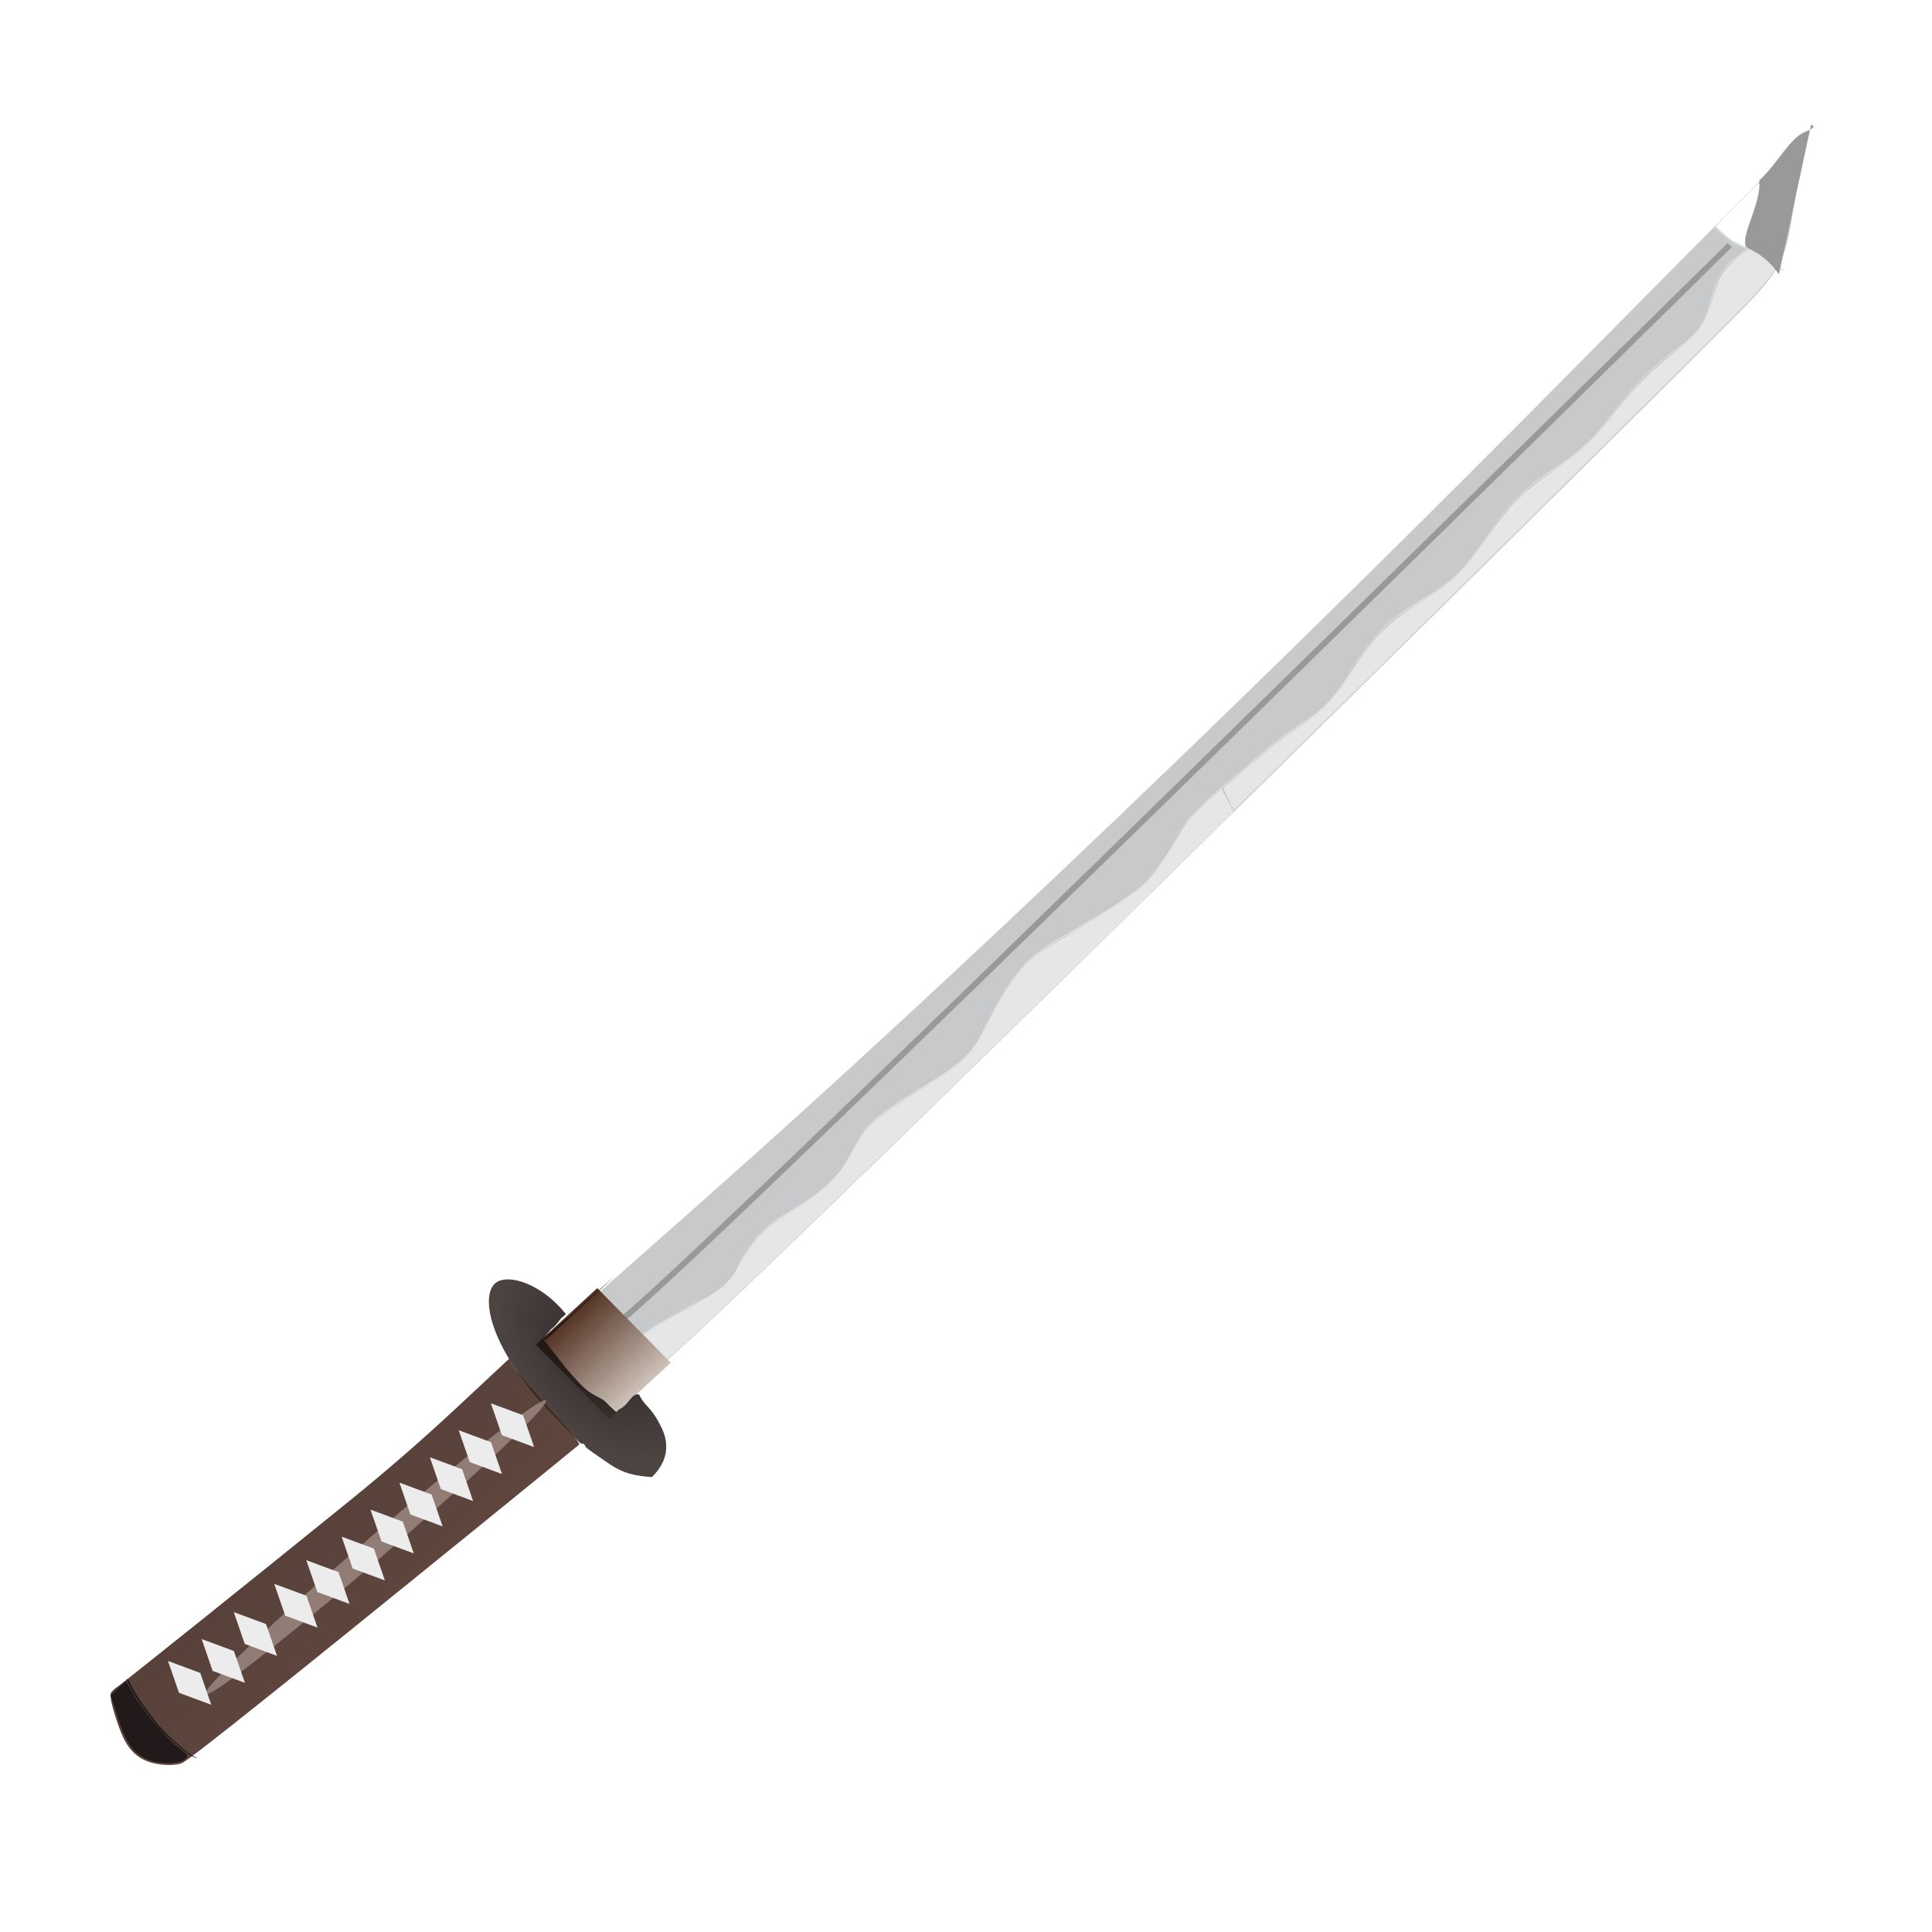 <svg xmlns="http://www.w3.org/2000/svg" viewBox="0 0 500 500"><defs><linearGradient id="a" y2="101.07" gradientUnits="userSpaceOnUse" x2="477.14" gradientTransform="matrix(1.125 0 0 .919 -839.24 -602.13)" y1="101.07" x1="448.57"><stop offset="0" stop-color="#cec2b8"/><stop offset="1" stop-color="#513121"/></linearGradient><linearGradient id="c" y2="607.02" gradientUnits="userSpaceOnUse" x2="329.4" y1="607.02" x1="286.66"><stop offset="0" stop-color="#361b12"/><stop offset="1" stop-color="#3f2218"/></linearGradient><radialGradient id="b" gradientUnits="userSpaceOnUse" cy="503.07" cx="313.79" gradientTransform="matrix(1 0 0 .569 0 217.78)" r="38.156"><stop offset="0" stop-color="#070000"/><stop offset="1" stop-color="#291f1c"/></radialGradient><filter id="d" height="1.44" width="4.17" y="-.22" x="-1.585"><feGaussianBlur stdDeviation="17.925"/></filter></defs><path d="M162.011 363.628c-11.717-4.155-11.382-6.416-20.871-17.942" fill="#c2c5c9"/><path d="M465.047 47.888c-3.163 21.744-2.554 20.632-21.919 39.963-36.04 35.975-140.042 138.395-189.227 186.349-62.92 61.345-87.08 84.137-90.859 85.714-2.554 1.066-3.95.3-11.871-6.513-4.937-4.247-8.826-7.806-8.641-7.911.185-.104 17.928-15.769 39.43-34.81C247.803 252.37 327.87 175.816 410.665 92.009c29.656-30.02 54.406-54.856 55-55.192.593-.335.313 4.648-.622 11.074z" fill="#c7c9cb"/><path d="M461.48 70.154l-1.515-.98c-.699-.44-1.342-.955-1.96-1.5a16.721 16.721 0 00-1.771-1.55c-.57-.43-1.16-.829-1.723-1.268-.425-.33-.87-.637-1.392-.782-.416-.101-.697.133-.998.384-.44.395-.864.804-1.317 1.183-.655.592-1.362 1.12-2.046 1.678-.711.565-1.4 1.156-2.021 1.818a14.702 14.702 0 00-1.499 1.983c-.34.517-.596 1.18-.858 1.827a24.908 24.908 0 00-.825 2.368c-.216.75-.428 1.501-.628 2.256-.151.719-.35 1.427-.562 2.13-.28.855-.712 1.645-1.11 2.448-.439.884-.919 1.745-1.427 2.591a13.22 13.22 0 01-1.454 2.025c-.576.66-1.218 1.255-1.879 1.827-.753.635-1.548 1.217-2.346 1.792-.788.607-1.58 1.206-2.383 1.791a48.1 48.1 0 00-2.3 1.854c-.724.66-1.49 1.27-2.228 1.915-.685.559-1.292 1.197-1.903 1.832-.63.67-1.219 1.375-1.84 2.053-.795.868-1.598 1.727-2.378 2.608-.751.855-1.513 1.702-2.239 2.58-.71.851-1.4 1.718-2.067 2.604-.726.947-1.403 1.93-2.105 2.894a32.653 32.653 0 01-2.356 2.806 49.154 49.154 0 01-3.267 3.055 75 75 0 01-3.65 2.891c-1.253.927-2.542 1.802-3.834 2.674-1.251.825-2.505 1.644-3.707 2.54a50.59 50.59 0 00-3.612 2.989c-1.104.983-2.142 2.035-3.157 3.109a38.321 38.321 0 00-2.463 2.81c-.83 1.063-1.608 2.165-2.378 3.272a380.98 380.98 0 01-2.527 3.662c-.99 1.418-2.02 2.806-3.055 4.191a49.245 49.245 0 01-2.75 3.382 23.308 23.308 0 01-2.76 2.673c-1.056.842-2.164 1.614-3.28 2.373a124.01 124.01 0 01-3.456 2.253 231.822 231.822 0 01-3.549 2.188 76.196 76.196 0 00-3.586 2.372 38.378 38.378 0 00-2.946 2.432c-.884.837-1.678 1.761-2.455 2.695a68.295 68.295 0 00-2.647 3.324c-.779 1.035-1.567 2.063-2.289 3.138-.576.894-1.166 1.782-1.71 2.696-.462.813-.923 1.627-1.428 2.417-.537.93-1.158 1.803-1.803 2.66-.7.928-1.42 1.835-2.198 2.698-.73.8-1.517 1.545-2.322 2.268-.904.824-1.899 1.533-2.904 2.223-1.402.94-2.83 1.841-4.227 2.789-1.109.804-2.222 1.603-3.312 2.432-.925.716-1.858 1.423-2.775 2.15-.929.771-1.864 1.534-2.773 2.329-1.031.88-2.073 1.749-3.092 2.643-1.002.876-2.033 1.719-3.05 2.578-.987.813-1.957 1.648-2.928 2.48-1.15.99-2.248 2.035-3.38 3.043a94.91 94.91 0 00-3.312 3.055c-.967.877-1.826 1.852-2.625 2.88-.815 1.104-1.47 2.311-2.155 3.496-.776 1.39-1.568 2.769-2.396 4.129-.77 1.2-1.625 2.343-2.424 3.525a30.873 30.873 0 01-2.077 2.8 20.92 20.92 0 01-2.066 2.338c-.916.888-1.936 1.658-2.96 2.415a119.622 119.622 0 01-3.358 2.35c-.976.663-1.964 1.308-2.956 1.947-1.2.772-2.427 1.502-3.654 2.232a792.09 792.09 0 01-8.65 5.056 46.778 46.778 0 00-3.6 2.222 79.018 79.018 0 00-2.93 2.067c-.823.621-1.58 1.325-2.33 2.03-.8.8-1.544 1.648-2.24 2.538-.753.97-1.526 1.925-2.237 2.926-.767 1.099-1.463 2.244-2.161 3.387a45.93 45.93 0 00-1.499 2.72c-.482.953-.98 1.897-1.462 2.85-.476.949-.916 1.915-1.39 2.865a49.254 49.254 0 01-1.414 2.636 19.91 19.91 0 01-1.726 2.648c-.608.732-1.274 1.415-1.951 2.083-.741.734-1.54 1.403-2.361 2.044a71.273 71.273 0 01-2.728 1.978c-.884.61-1.782 1.2-2.684 1.783-.904.586-1.822 1.152-2.742 1.711-1.02.628-2.063 1.217-3.076 1.856-.917.596-1.833 1.194-2.754 1.785-.858.54-1.68 1.135-2.515 1.71-.829.55-1.646 1.12-2.432 1.73-.698.575-1.428 1.11-2.129 1.683a16.835 16.835 0 00-1.74 1.647c-.6.615-1.045 1.345-1.5 2.067-.556.85-1.084 1.72-1.602 2.594-.411.668-.75 1.379-1.123 2.07-.415.771-.848 1.532-1.272 2.299-.46.834-.97 1.639-1.52 2.416a22.418 22.418 0 01-1.784 2.044 36.305 36.305 0 01-2.177 2.11 37.875 37.875 0 01-2.39 1.92 61.47 61.47 0 01-2.48 1.749c-.814.548-1.64 1.08-2.469 1.607-.787.498-1.58.987-2.376 1.471-.955.57-1.914 1.13-2.848 1.733-.846.575-1.631 1.233-2.399 1.907-.704.57-1.332 1.218-1.966 1.861a28.387 28.387 0 00-1.57 1.837c-.463.558-.842 1.176-1.252 1.772-.456.685-.905 1.375-1.373 2.053-.322.494-.16.248-.483.737l.158-.395.484-.736c.466-.679.915-1.369 1.372-2.054.41-.596.792-1.212 1.255-1.77a28.024 28.024 0 011.574-1.835c.634-.644 1.266-1.29 1.97-1.86.768-.674 1.556-1.331 2.404-1.905.935-.602 1.894-1.161 2.848-1.732.796-.485 1.59-.973 2.376-1.472a109.54 109.54 0 002.469-1.607 61.22 61.22 0 002.477-1.75 37.643 37.643 0 002.386-1.92 37.13 37.13 0 002.175-2.113 21.973 21.973 0 001.778-2.046c.393-.56.776-1.128 1.09-1.694.424-.767.86-1.526 1.274-2.299.508-.935.972-1.896 1.548-2.793a70.29 70.29 0 011.603-2.594c.455-.722.907-1.449 1.506-2.064a17.2 17.2 0 011.746-1.645c.703-.57 1.43-1.108 2.13-1.682a41.778 41.778 0 012.434-1.73c.835-.574 1.658-1.168 2.517-1.709.92-.59 1.836-1.189 2.754-1.784 1.014-.637 2.056-1.228 3.076-1.855.92-.56 1.837-1.126 2.741-1.712.902-.584 1.8-1.173 2.683-1.784a70.358 70.358 0 002.726-1.98 26.677 26.677 0 002.356-2.045c.676-.669 1.342-1.351 1.946-2.085.471-.615.92-1.248 1.295-1.927.5-.863.972-1.743 1.417-2.634.475-.95.914-1.916 1.389-2.866.482-.953.98-1.897 1.463-2.85a55.163 55.163 0 011.923-3.444c.698-1.143 1.395-2.288 2.163-3.385.714-1 1.486-1.955 2.239-2.926a27.518 27.518 0 012.247-2.535c.75-.706 1.509-1.408 2.334-2.028a79.837 79.837 0 012.931-2.067 47.503 47.503 0 013.603-2.22c1.39-.804 2.78-1.61 4.168-2.42a771.122 771.122 0 004.482-2.636c1.226-.73 2.453-1.46 3.653-2.234.991-.638 1.978-1.284 2.954-1.946 1.13-.768 2.254-1.545 3.357-2.351 1.023-.758 2.041-1.528 2.955-2.418a21.542 21.542 0 002.061-2.34 31.388 31.388 0 002.074-2.802c.8-1.18 1.654-2.323 2.422-3.525.722-1.095 1.297-2.281 1.97-3.406.826-1.427 1.612-2.883 2.585-4.216.801-1.028 1.664-2 2.63-2.878a96.3 96.3 0 013.314-3.055c1.132-1.009 2.231-2.054 3.381-3.042.971-.833 1.941-1.667 2.93-2.481 1.016-.859 2.046-1.701 3.047-2.578 1.02-.893 2.062-1.762 3.093-2.643.91-.795 1.845-1.558 2.775-2.328.917-.727 1.85-1.434 2.775-2.15 1.092-.828 2.204-1.629 3.314-2.43 1.398-.948 2.826-1.848 4.227-2.79 1.004-.69 1.997-1.401 2.899-2.225.804-.724 1.59-1.47 2.318-2.27a40.564 40.564 0 002.194-2.7c.645-.857 1.262-1.732 1.801-2.661.503-.79.952-1.61 1.427-2.417.546-.913 1.133-1.803 1.712-2.696.724-1.073 1.512-2.101 2.29-3.136a69.44 69.44 0 012.65-3.323c.778-.935 1.574-1.858 2.46-2.693a38.133 38.133 0 012.951-2.43 75.972 75.972 0 013.588-2.37 231.54 231.54 0 003.549-2.19c1.162-.734 2.318-1.48 3.455-2.253 1.114-.76 2.222-1.532 3.276-2.375.989-.816 1.91-1.708 2.754-2.675a49.688 49.688 0 002.747-3.383 157.703 157.703 0 003.053-4.192c.85-1.215 1.69-2.437 2.527-3.662a73.21 73.21 0 012.38-3.272 38.89 38.89 0 012.468-2.808c1.015-1.074 2.055-2.123 3.159-3.107a50.815 50.815 0 013.616-2.988c1.203-.894 2.458-1.713 3.71-2.539 1.29-.872 2.58-1.747 3.831-2.674a74.868 74.868 0 003.647-2.893 48.634 48.634 0 003.263-3.056 32.686 32.686 0 002.351-2.809c.702-.965 1.38-1.946 2.106-2.893a68.647 68.647 0 012.07-2.604c.726-.877 1.487-1.724 2.239-2.579.78-.881 1.585-1.74 2.38-2.608.619-.68 1.208-1.384 1.84-2.052.61-.637 1.222-1.271 1.906-1.83.739-.644 1.504-1.257 2.228-1.917a48.163 48.163 0 012.303-1.852c.803-.585 1.595-1.186 2.383-1.79.798-.576 1.592-1.158 2.343-1.794.66-.573 1.3-1.17 1.873-1.83a13.49 13.49 0 001.449-2.027c.332-.564.68-1.246 1.002-1.866.396-.803.831-1.591 1.115-2.443.212-.704.415-1.41.563-2.13.199-.755.413-1.506.628-2.256.23-.805.51-1.594.821-2.371.359-.887.733-1.762 1.28-2.554.441-.705.955-1.359 1.507-1.98.625-.66 1.315-1.25 2.026-1.815.685-.557 1.39-1.088 2.046-1.68.452-.38.875-.79 1.317-1.182.313-.256.61-.474 1.035-.366.527.15.977.456 1.406.79.562.44 1.153.838 1.722 1.269.633.47 1.215.995 1.775 1.55.615.544 1.257 1.06 1.954 1.497l1.513.979-.216.367z" fill="#e6e6e6"/><path d="M193.836 322.38c-.2.282-.403.561-.6.846-.273.375-.533.758-.787 1.147a6.656 6.656 0 00-.452.917c-.172.407-.34.817-.502 1.228-.173.417-.327.84-.502 1.256-.167.436-.38.847-.612 1.251-.269.45-.54.898-.84 1.327-.284.367-.598.71-.915 1.05-.322.339-.644.677-.98 1.002-.343.326-.688.648-1.043.96a19.65 19.65 0 01-1.08.865c-.388.29-.79.56-1.193.83-.4.265-.805.524-1.212.78-.41.244-.848.437-1.29.617a19.07 19.07 0 00-1.335.574c-1.912 1.006-3.8 2.058-5.69 3.102a93.736 93.736 0 00-5.795 3.393 45.26 45.26 0 00-3.49 2.521 28.177 28.177 0 00-2.148 2.044c-.508.53-.95 1.119-1.368 1.721-.324.46-.628.934-.911 1.42-.288.496-.547 1.008-.825 1.51-.237.433-.447.88-.677 1.316-.204.394-.403.79-.607 1.184-.205.439-.456.855-.74 1.247-.243.33-.527.627-.82.914-.195.19-.403.368-.612.544l.084-.195c.209-.176.416-.354.612-.545.291-.287.574-.584.816-.915.203-.283.388-.56.526-.886.204-.393.403-.79.606-1.183.231-.437.44-.884.677-1.317.279-.501.537-1.014.825-1.51.356-.606.715-1.21 1.125-1.78.42-.603.862-1.19 1.37-1.72a28.036 28.036 0 012.152-2.043 45.374 45.374 0 013.492-2.52 94.32 94.32 0 015.795-3.391c1.892-1.045 3.78-2.098 5.693-3.104.438-.208.884-.398 1.336-.574.441-.18.878-.373 1.287-.619a54.65 54.65 0 001.211-.78c.403-.269.804-.54 1.192-.83.367-.278.73-.562 1.078-.865.355-.312.7-.635 1.042-.96.336-.325.658-.665.98-1.003.315-.34.63-.682.91-1.05.22-.316.42-.643.627-.967.232-.403.448-.813.614-1.25.176-.414.329-.839.502-1.255.162-.412.33-.82.502-1.228a8.17 8.17 0 01.664-1.28c.254-.39.515-.772.787-1.148.198-.283.402-.563.6-.846l-.078.198z" fill="#e6e6e6"/><path d="M317.687 207.074l1.587 2.925-7.78 7.65C272.5 256 222.429 304.76 200.227 326.006c-22.19 21.234-31.257 29.562-36.074 33.135-1.724 1.279-3.273 1.322-5.307.149-1.897-1.095-1.95-1.199-1.088-2.15.408-.452 1.372-2.016 2.14-3.476 3.333-6.332 5.653-8.325 16.568-14.24 8.353-4.526 8.763-4.767 10.21-6.026 2.089-1.818 3.155-3.138 4.028-4.986.459-.973 1.675-3.006 2.702-4.52 2.975-4.381 5.335-6.569 10.512-9.74 9.406-5.762 12.562-8.723 16.04-15.047 1.914-3.48 3.518-6.066 4.306-6.94 1.949-2.165 5.814-5.013 12.357-9.104 8.174-5.111 10.498-6.755 13.11-9.269 2.092-2.015 3.14-3.646 6.12-9.524 4.687-9.242 8.33-14.178 12.92-17.507.81-.588 5.014-3.178 9.34-5.755 8.438-5.026 9.653-5.792 13.702-8.642 2.8-1.97 4.732-3.646 5.973-5.178 1.725-2.13 4.728-6.567 6.506-9.61 1.04-1.782 2.348-3.887 2.904-4.68.928-1.32 3.6-3.988 7.48-7.47l1.425-1.277 1.587 2.925zM454.542 65.216c.85.562 2.357 1.695 3.348 2.519l1.803 1.497-.799 1.223c-1.451 2.22-4.379 5.52-9.834 11.08-6.385 6.507-89.715 88.922-112.725 111.487-8.826 8.655-16.272 15.97-16.546 16.255-.437.454-.665.17-1.84-2.283-.737-1.54-1.321-2.89-1.298-3.002.065-.317 11.17-9.738 14.023-11.897 1.413-1.07 4.468-3.257 6.79-4.861 5.23-3.615 7.611-6.204 12.098-13.155 6.275-9.725 9.276-12.677 19.344-19.036 7.577-4.786 9.207-6.455 16.942-17.338 2.124-2.99 5.185-6.724 6.802-8.298 2.791-2.717 4.116-3.76 12.294-9.674 4.773-3.452 7.795-6.383 11.27-10.93 4.858-6.36 10.064-11.878 14.616-15.495 8.931-7.094 10.043-8.567 12.653-16.77 1.732-5.444 2.293-6.341 5.976-9.563 3.37-2.948 3.318-2.93 5.086-1.761z" fill="#e6e6e6"/><path d="M317.62 207.078l1.529 2.701-1.792 1.805c-.986.993-1.984 2.048-2.22 2.346-.235.298-.55.583-.7.633-.29.096-3.29 3.08-4.019 3.996-.236.297-.552.58-.702.63-.29.097-3.29 3.08-4.018 3.997-.236.296-.552.58-.703.63-.289.096-3.29 3.08-4.018 3.997-.236.296-.552.58-.703.63-.289.096-3.289 3.08-4.018 3.996-.236.297-.552.58-.702.63-.287.096-3.277 3.068-4.02 3.995-.236.295-.584.653-.773.794-1.736 1.298-3.12 2.702-2.953 2.997.112.198.023.353-.198.344-.442-.017-4.47 3.681-4.57 4.197-.035.176-.23.416-.433.532-1.084.619-4.395 3.905-4.23 4.198.107.188.013.335-.208.326-.442-.017-4.47 3.682-4.571 4.197-.035.177-.23.416-.433.533-1.083.618-4.394 3.905-4.229 4.198.106.188-.018.333-.276.323-.567-.022-4.44 3.76-4.38 4.277.024.2-.149.357-.384.348-.536-.02-4.393 3.784-4.336 4.278.023.201-.15.358-.384.349-.537-.021-4.394 3.784-4.337 4.278.024.2-.15.357-.384.348-.502-.02-4.394 3.767-4.346 4.229.018.173-.34.415-.798.535-.476.127-.725.407-.584.656.136.24.042.428-.209.418-.562-.022-5.727 4.976-5.667 5.483.024.202-.16.36-.408.35-.539-.021-5.667 4.938-5.604 5.42.023.184-.33.433-.787.554-.476.126-.726.406-.584.656.135.24.023.427-.249.416-.604-.023-5.711 4.93-5.637 5.468.03.211-.14.377-.375.367-.627-.024-7.18 6.31-6.949 6.718.108.191-.023.339-.292.328-.559-.021-19.34 18.014-19.28 18.515.022.18-.334.427-.79.548-.457.121-.735.39-.617.6.118.208-.168.48-.636.604-.468.124-.754.396-.636.605.118.208-.169.48-.636.605-.495.13-.748.407-.605.66.136.24.036.428-.221.418-.59-.023-16.285 14.837-16.215 15.353.028.209-.144.373-.381.363-.51-.02-3.398 2.621-3.727 3.407-.125.299-.372.503-.55.454-.301-.084-2.538 1.887-3.512 3.095a5.525 5.525 0 01-.96.9c-1.768 1.22-3.668 3.025-3.5 3.324.11.193-.02.342-.285.332-.267-.01-1.791 1.054-3.388 2.365-3.37 2.768-4.357 3.021-6.87 1.765-1.639-.82-2.122-1.295-1.61-1.585.169-.096 1.472-2.061 2.895-4.368 3.893-6.31 4.29-6.645 15.86-13.367 5.963-3.464 10.556-6.35 11.368-7.144.75-.732 2.666-3.377 4.26-5.877 4.024-6.312 5.563-7.934 10.978-11.571 6.947-4.666 11.652-8.33 13.426-10.454.877-1.05 2.897-4.082 4.489-6.737 1.592-2.656 3.579-5.543 4.415-6.417 1.644-1.717 5.933-4.76 15.205-10.785 8.981-5.837 10.474-7.315 14.252-14.11 9.503-17.087 9.21-16.79 27.812-28.275 13.842-8.547 14.899-9.544 21.93-20.68 3.584-5.679 3.998-6.184 8.569-10.459l3.086-2.887 1.529 2.702z" fill="#e6e6e6"/><path d="M468.699 32.287s2.11.393-1.434 1.789c-4.138 1.63-7.222 8.315-11.972 12.605.903 5.848-5.22 14.71-3.245 17.237.545.697 4.561 1.636 8.344 7.085" fill="#999"/><path d="M451.934 64.298a37.52 37.52 0 01-1.04-.378 13.214 13.214 0 01-1.428-.629 34.743 34.743 0 01-1.442-.872c-.433-.27-.825-.595-1.218-.917-.365-.296-.706-.62-1.056-.932-.327-.257-.632-.539-.946-.811a10.12 10.12 0 01-.856-.813l-.133-.146.113-.18.133.146c.27.286.552.56.854.812.314.272.62.554.946.811.35.312.691.635 1.055.931.393.322.784.647 1.216.917.474.3.953.593 1.44.87.462.24.94.444 1.427.628.344.131.69.256 1.038.377l-.104.186z" fill="#ececec"/><path d="M455.266 47.876c.05 1.44-.73 4.656-2.067 8.514-1.461 4.22-1.668 5.098-1.572 6.656l.053.842-1.312-.578c-.721-.317-1.67-.818-2.11-1.113-1.189-.798-4.259-3.543-4.16-3.72.08-.144 9.694-9.804 10.692-10.744.44-.414.457-.409.476.143z" fill="#fff"/><path d="M447.654 63.431S170.978 336.176 159.117 342.885l-11.86 6.708" stroke="#999" stroke-width="1.517" fill="none"/><path transform="matrix(-.592 -.601 .621 -.571 283.77 -131.85)" fill="url(#a)" d="M-334.6-522h32.143v25.614H-334.6z"/><path d="M310.34 525.55c-10.939-.58-20.19-2.608-26.607-5.833-4.876-2.45-7.822-5.49-8.086-8.34-.435-4.706 8.494-10.547 20.728-9.922l1.035.053-.094 1.649c-.052.907.667 2.98.34 4.762l.434 3.648-.458-.178h.614l.132-4.914c.072-2.703.194-4.914.27-4.914.078 0 .105-1.148.062-2.55-.043-1.403.04-5.763.185-9.69l.262-7.139-.121 11.775c-.067 6.477-.12 13.09-.118 14.696l.003 2.92h-.506c-.279 0-.464.072-.413.16.052.087 1.001.215 2.11.285 1.107.07 3.822.304 6.031.52 2.564.252 5.44.4 7.947.41 4.384.018 5.492-.146 8.739-1.293 1.312-.464 2.11-.635 2.957-.637a40.933 40.933 0 002.634-.122l1.473-.119v-1.169c.978-3.104-1.034-6.45.87-7.645 2.263.818 4.414.558 6.202.7 2.286.181 4.093.679 6.001 1.271 5.176 1.608 8.84 5.507 8.976 12.502l-.712.644c-4.761 4.301-7.79 5.404-12.14 6.338-2.766.595-7.76 1.764-8.027 1.493-.273-.275-1.17-.207-1.17.09 0 .181-.312.293-1.027.367-1.209.126-16.706.278-18.527.181z" opacity=".836" fill="url(#b)" transform="scale(.843) rotate(46.889 348.64 309.908)"/><path d="M296.41 688.44c-2.628-1.121-5.947-2.761-7.376-3.644-2.514-1.554-2.584-1.711-2.183-4.906.468-3.732 4.567-57.021 6.956-90.444 1.09-15.231 1.597-28.96 1.625-43.982l.042-21.84 3.215.667c1.768.367 9.4.712 16.96.768 9.133.067 13.749.354 13.75.857.003.416-1.287 19.059-2.866 41.429-5.187 73.507-8.169 111.27-9.02 114.24-.642 2.236-4.612 6.114-7.752 7.571-3.998 1.855-7.795 1.65-13.35-.72z" opacity=".836" fill="url(#c)" transform="scale(.843) rotate(46.889 348.64 309.908)"/><path d="M597.14 540c0 54.045-6.076 97.857-13.571 97.857S569.998 594.045 569.998 540s6.076-97.857 13.571-97.857S597.14 485.955 597.14 540z" transform="matrix(.137 .159 -.451 .389 260.76 97.638)" opacity=".836" filter="url(#d)" fill="#a9948e"/><path fill="#ececec" d="M127.037 363.175l8.348 3.088 2.845 8.24-8.347-3.089zM118.722 370.15l8.347 3.087 2.846 8.24-8.348-3.088zM111.248 377.143l8.347 3.088 2.846 8.239-8.348-3.088zM103.36 383.698l8.348 3.088 2.845 8.24-8.348-3.088zM95.886 390.692l8.347 3.088 2.846 8.239-8.348-3.088zM88.412 397.685l8.347 3.088 2.846 8.24-8.348-3.089zM79.267 403.776l8.347 3.088 2.846 8.239-8.348-3.088zM70.974 409.897l8.348 3.087 2.845 8.24-8.348-3.088zM60.5 417.212l8.348 3.088 2.846 8.24-8.348-3.088zM52.185 424.187l8.348 3.088 2.845 8.239-8.347-3.088zM43.476 429.862l8.348 3.087 2.845 8.24-8.347-3.088z"/><path d="M33.267 434.727c.353.747.7 1.495 1.085 2.226.512.959 1.098 1.874 1.711 2.77.762 1.202 1.603 2.35 2.454 3.49.913 1.198 1.821 2.402 2.803 3.545.884 1.037 1.845 2 2.829 2.941.867.837 1.805 1.595 2.717 2.381.834.743 1.723 1.42 2.635 2.062.53.384 1.124.638 1.74.844l-.595-.085c-.615-.213-1.208-.474-1.738-.86a29.99 29.99 0 01-2.633-2.068c-.913-.786-1.851-1.546-2.717-2.384-.984-.943-1.943-1.91-2.827-2.947-.98-1.146-1.89-2.35-2.802-3.55-.851-1.14-1.69-2.29-2.455-3.492-.612-.898-1.198-1.815-1.71-2.776-.382-.731-.725-1.48-1.086-2.222l.589.125z" fill="#1a1a1a"/><path d="M30.509 444.573l-1.863-5.885 1.946-1.822 1.946-1.823 1.77 3.087c2.485 4.339 8.542 11.54 11.837 14.076 2.715 2.09 2.756 2.162 1.763 3.092-1.32 1.236-6.117 1.373-9.192.262-3.984-1.439-6.067-4.227-8.207-10.987z" fill="#221a1a"/></svg>